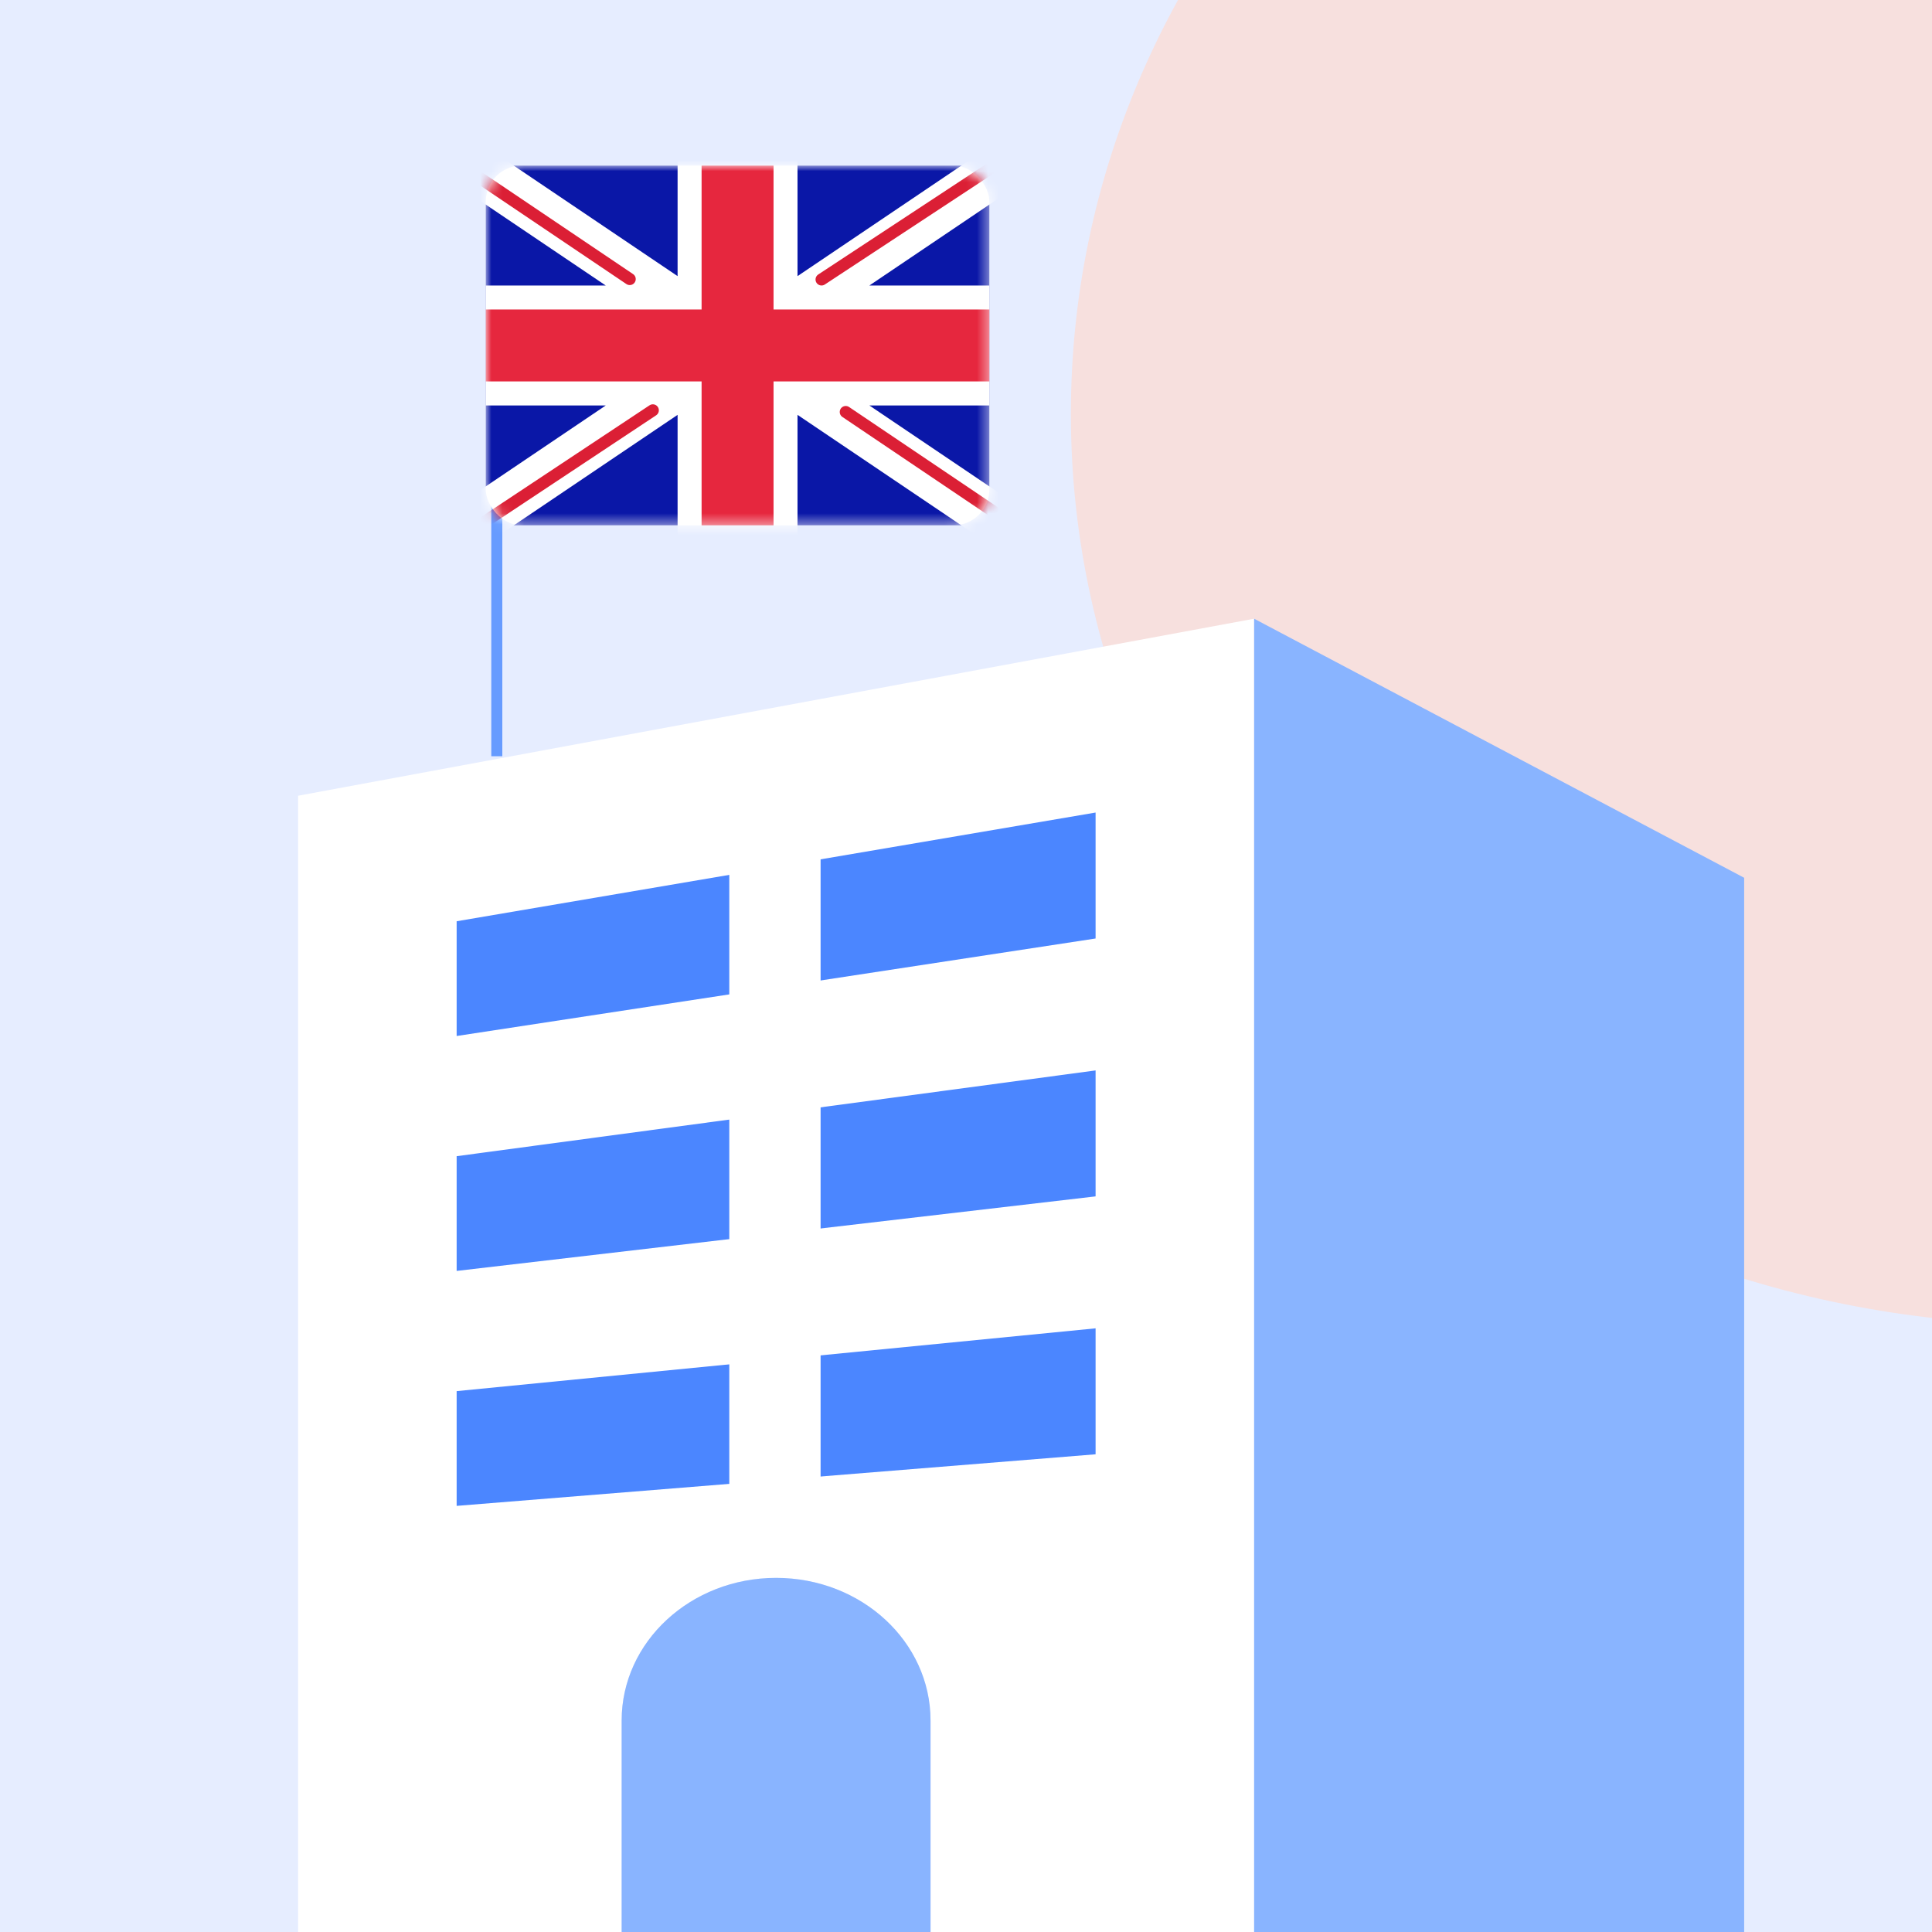 <svg width="175" height="175" viewBox="0 0 175 175" fill="none" xmlns="http://www.w3.org/2000/svg">
<rect x="0" y="0" width="175" height="175" fill="#808080" stroke="none"/>
<g clip-path="url(#clip0_1361_47830)">
<rect width="175" height="175" fill="#E6EDFF"/>
<path d="M186 120C235.153 120 275 83.064 275 37.5C275 -8.063 235.153 -45 186 -45C136.847 -45 97 -8.063 97 37.5C97 83.064 136.847 120 186 120Z" fill="#F7E0DE"/>
<path d="M113.599 56.043V190.448H84.286V155.841C84.286 152.278 82.72 149.044 80.189 146.707C77.658 144.37 74.162 142.923 70.297 142.923C62.572 142.923 56.307 148.709 56.307 155.841V190.448H27V72.078L113.599 56.043Z" fill="white"/>
<path d="M157.985 79.508V190.448H113.598V56.043L157.985 79.508Z" fill="#89B4FF"/>
<path d="M84.288 155.842V190.448H56.309V155.842C56.309 148.709 62.574 142.924 70.298 142.924C74.163 142.924 77.659 144.37 80.19 146.707C82.721 149.044 84.288 152.278 84.288 155.842Z" fill="#89B4FF"/>
<path d="M99.238 85.009L41.363 93.841V83.447L99.238 73.6V85.009Z" fill="#4B86FF"/>
<path d="M99.238 108.368L41.363 115.12V104.727L99.238 96.959V108.368Z" fill="#4B86FF"/>
<path d="M99.238 131.729L41.363 136.402V126.008L99.238 120.32V131.729Z" fill="#4B86FF"/>
<path d="M74.329 73.6H66.059V140.009H74.329V73.6Z" fill="white"/>
<path fill-rule="evenodd" clip-rule="evenodd" d="M44.5 68.5V34.5H45.5V68.5H44.5Z" fill="#669BFF"/>
<rect x="44" y="15" width="45.617" height="32.584" rx="3.258" fill="white"/>
<mask id="mask0_1361_47830" style="mask-type:luminance" maskUnits="userSpaceOnUse" x="44" y="15" width="46" height="33">
<rect x="44" y="15" width="45.617" height="32.584" rx="3.258" fill="white"/>
</mask>
<g mask="url(#mask0_1361_47830)">
<rect x="44" y="15" width="45.617" height="32.584" fill="#0A17A7"/>
<path fill-rule="evenodd" clip-rule="evenodd" d="M41.908 11.879L61.376 25.011V12.83H72.238V25.012L91.705 11.88L94.135 15.482L78.743 25.864H89.615V36.725H78.744L94.133 47.105L91.704 50.707L72.238 37.577V49.758H61.376V37.578L41.91 50.709L39.48 47.107L54.872 36.725H43.998V25.864H54.872L39.478 15.481L41.908 11.879Z" fill="white"/>
<path d="M74.414 25.317L95.048 11.742" stroke="#DB1F35" stroke-width="1.086" stroke-linecap="round"/>
<path d="M76.606 37.317L95.103 49.785" stroke="#DB1F35" stroke-width="1.086" stroke-linecap="round"/>
<path d="M57.042 25.279L37.748 12.275" stroke="#DB1F35" stroke-width="1.086" stroke-linecap="round"/>
<path d="M59.135 37.165L37.748 51.348" stroke="#DB1F35" stroke-width="1.086" stroke-linecap="round"/>
<path fill-rule="evenodd" clip-rule="evenodd" d="M44 34.55H63.55V47.584H70.067V34.55H89.617V28.033H70.067V15H63.55V28.033H44V34.55Z" fill="#E6273E"/>
</g>
</g>
<defs>
<clipPath id="clip0_1361_47830">
<rect width="175" height="175" fill="white"/>
</clipPath>
</defs>
</svg>
